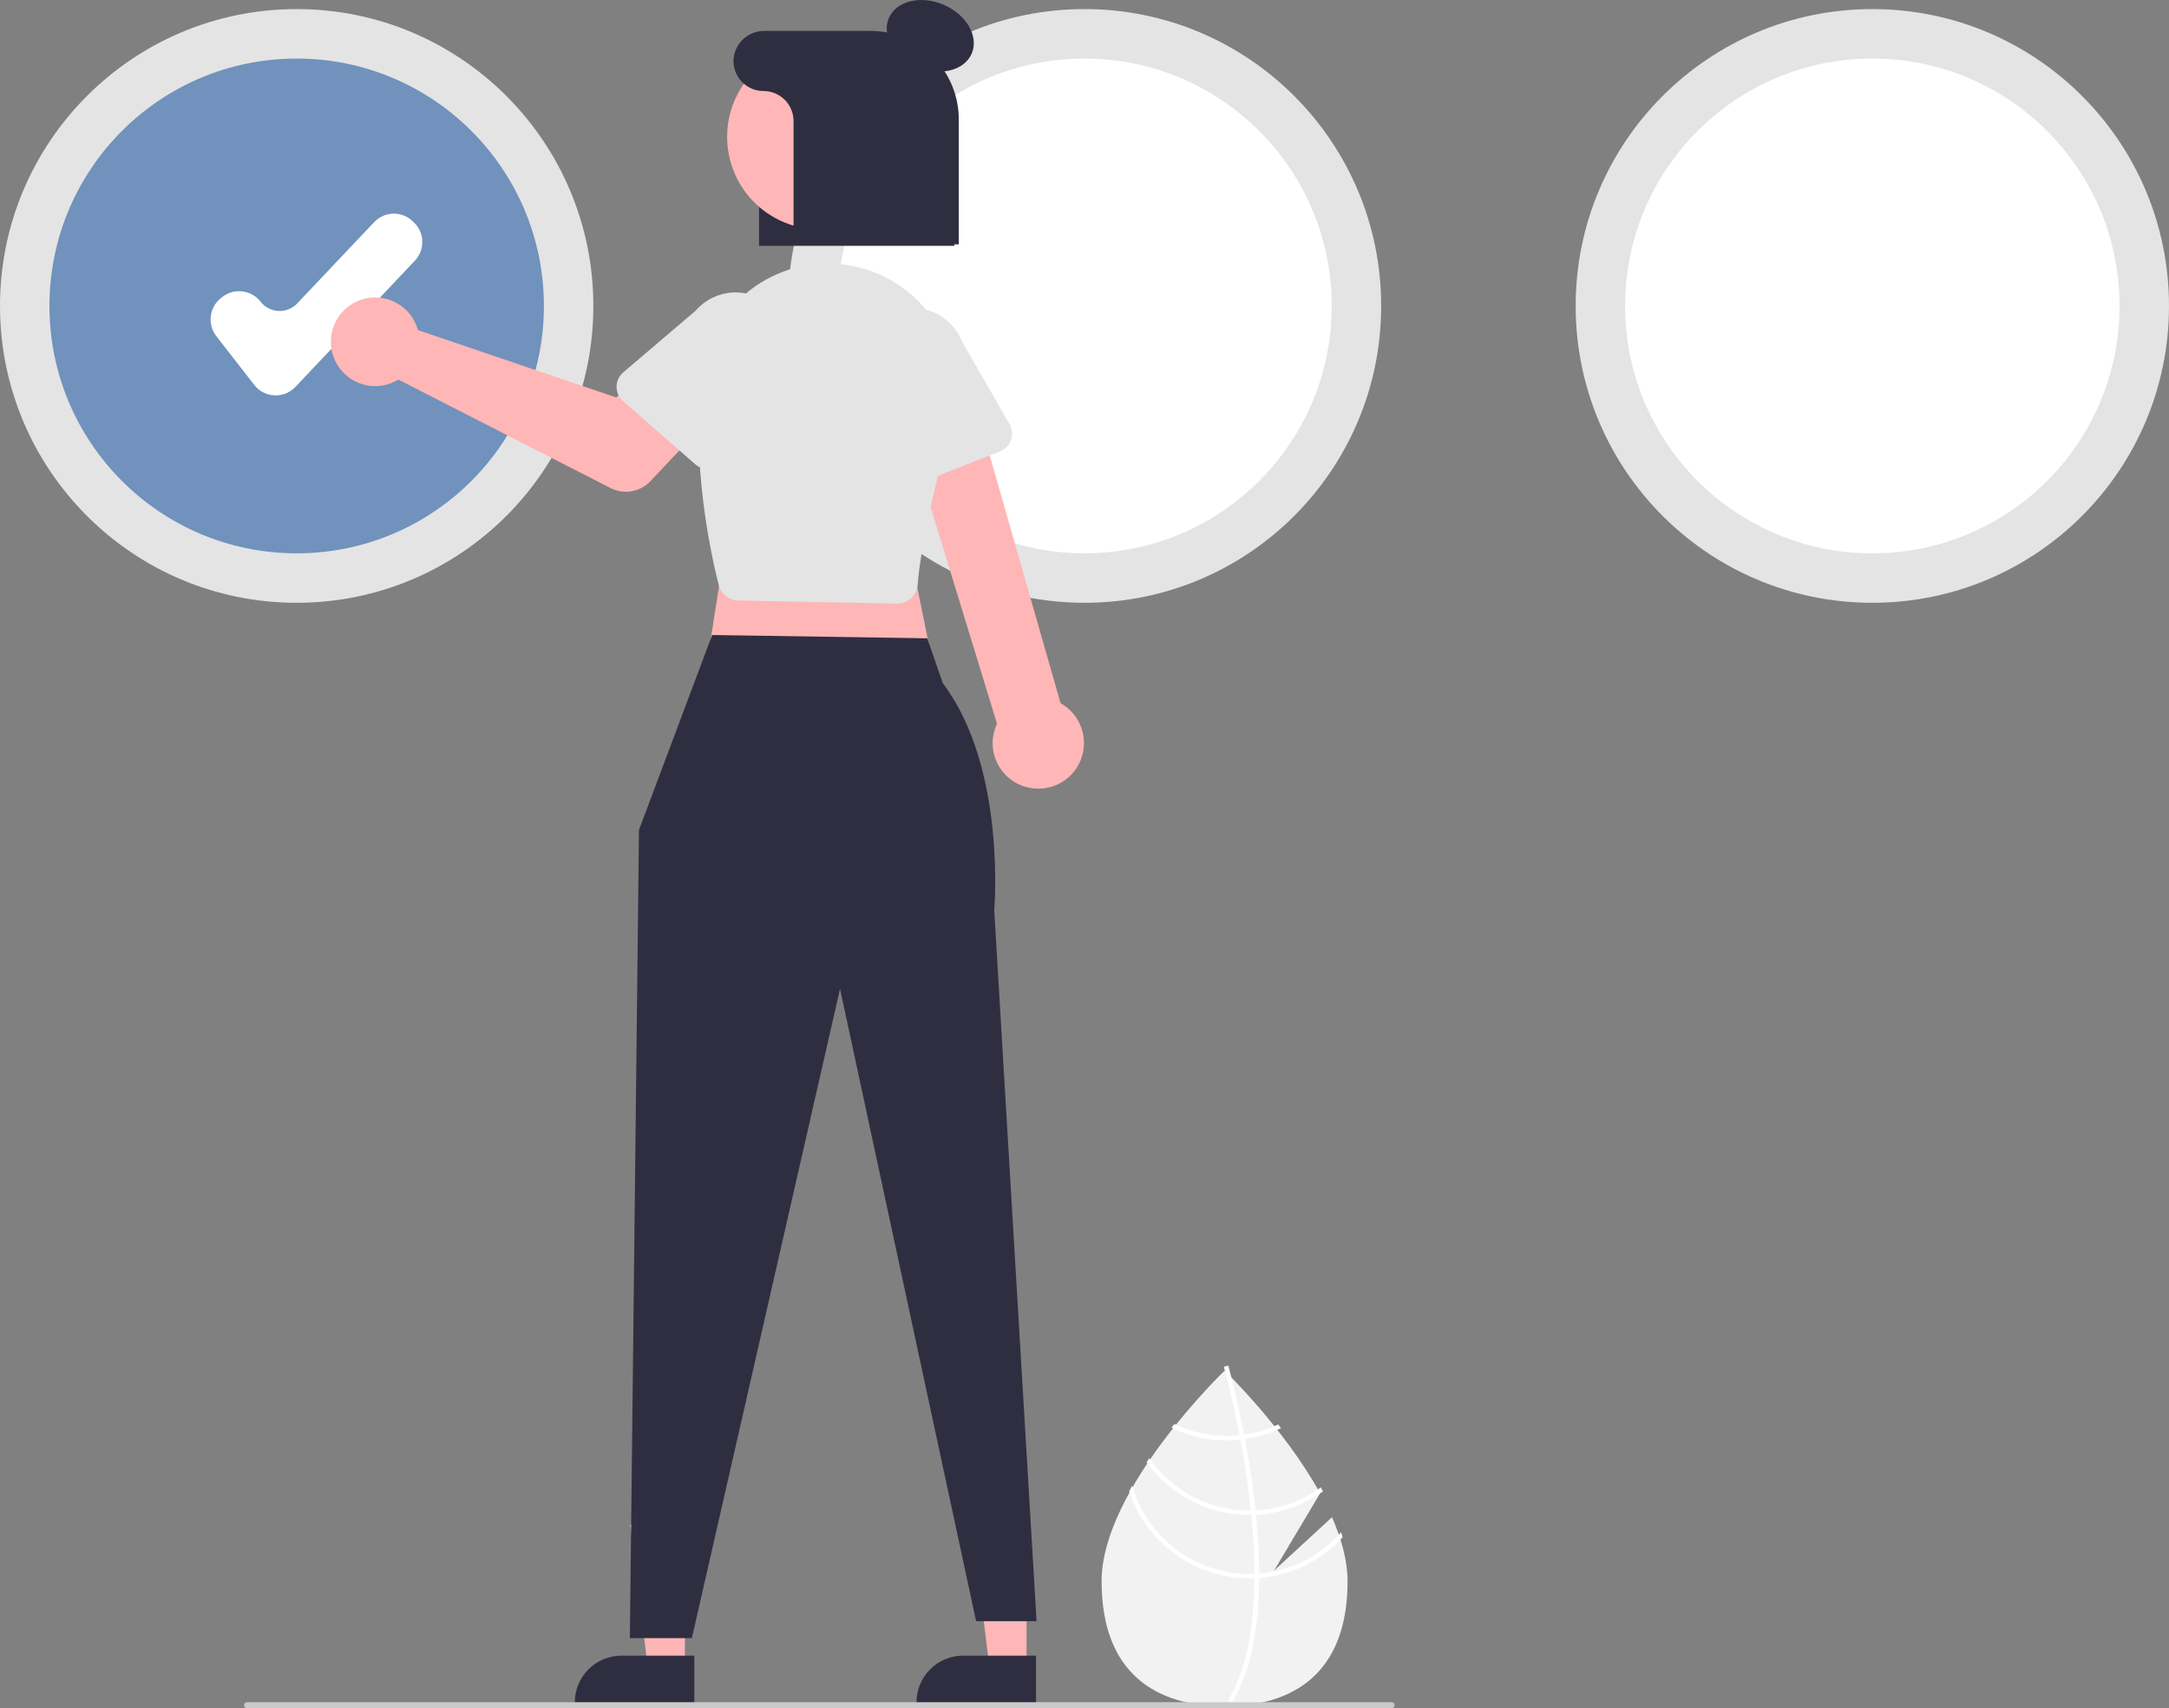 <svg width="179" height="141" viewBox="0 0 179 141" fill="none" xmlns="http://www.w3.org/2000/svg">
<rect x="0" y="0" width="179" height="141" fill="#808080" stroke="none"/>
<g clip-path="url(#clip0_1250_1428)">
<path d="M109.924 125.233L105.147 129.634L108.944 123.259C105.953 117.83 101.061 113.139 101.061 113.139C101.061 113.139 90.912 122.87 90.912 130.52C90.912 138.169 95.456 140.84 101.061 140.84C106.666 140.84 111.21 138.169 111.21 130.52C111.21 128.817 110.706 127.011 109.924 125.233Z" fill="#F2F2F2"/>
<path d="M103.919 129.872V130.249C103.896 134.632 103.158 138.052 101.708 140.46C101.688 140.495 101.666 140.529 101.645 140.564L101.483 140.465L101.328 140.368C102.936 137.768 103.505 134.093 103.525 130.27C103.527 130.147 103.529 130.022 103.527 129.897C103.521 128.278 103.422 126.641 103.264 125.051C103.253 124.928 103.24 124.803 103.227 124.678C103.007 122.58 102.689 120.575 102.365 118.833C102.343 118.71 102.318 118.587 102.294 118.466C101.733 115.52 101.16 113.387 101.03 112.914C101.015 112.857 101.005 112.825 101.003 112.817L101.181 112.767L101.182 112.765L101.362 112.715C101.363 112.722 101.395 112.829 101.447 113.026C101.647 113.766 102.165 115.772 102.675 118.419C102.697 118.538 102.721 118.662 102.744 118.785C103.008 120.198 103.268 121.777 103.473 123.435C103.525 123.851 103.572 124.261 103.613 124.666C103.628 124.792 103.641 124.917 103.652 125.04C103.823 126.759 103.912 128.37 103.919 129.872Z" fill="white"/>
<path d="M102.675 118.419C102.55 118.436 102.423 118.453 102.294 118.466C101.945 118.502 101.594 118.52 101.242 118.52C99.745 118.522 98.266 118.188 96.915 117.542C96.837 117.641 96.758 117.74 96.678 117.84C98.1 118.535 99.661 118.895 101.242 118.893C101.617 118.893 101.992 118.873 102.365 118.833C102.492 118.82 102.619 118.804 102.744 118.785C103.775 118.637 104.778 118.333 105.718 117.883C105.638 117.781 105.56 117.68 105.483 117.581C104.594 117.997 103.647 118.28 102.675 118.419Z" fill="white"/>
<path d="M103.613 124.666C103.484 124.674 103.355 124.678 103.227 124.678C103.187 124.68 103.146 124.68 103.107 124.68C101.485 124.68 99.886 124.287 98.448 123.535C97.01 122.783 95.775 121.695 94.848 120.362C94.774 120.472 94.699 120.582 94.626 120.694C95.593 122.043 96.866 123.142 98.34 123.899C99.815 124.657 101.449 125.053 103.107 125.053C103.159 125.053 103.212 125.053 103.264 125.051C103.394 125.049 103.523 125.045 103.652 125.04C105.643 124.938 107.563 124.264 109.182 123.099C109.122 122.988 109.062 122.878 109.001 122.768C107.428 123.912 105.555 124.572 103.613 124.666Z" fill="white"/>
<path d="M103.918 129.872C103.788 129.884 103.657 129.891 103.527 129.897C103.387 129.902 103.247 129.906 103.107 129.906C100.927 129.903 98.806 129.194 97.063 127.885C95.319 126.575 94.046 124.735 93.435 122.641C93.351 122.792 93.267 122.942 93.186 123.093C93.876 125.182 95.205 127.001 96.986 128.291C98.767 129.581 100.909 130.277 103.107 130.279C103.247 130.279 103.387 130.277 103.525 130.27C103.657 130.266 103.788 130.259 103.918 130.249C106.556 130.043 109.016 128.841 110.801 126.888C110.762 126.75 110.717 126.613 110.672 126.475C108.948 128.443 106.525 129.662 103.918 129.872Z" fill="white"/>
<path d="M24.483 49.755C38.005 49.755 48.967 38.785 48.967 25.253C48.967 11.72 38.005 0.75 24.483 0.75C10.961 0.75 0 11.72 0 25.253C0 38.785 10.961 49.755 24.483 49.755Z" fill="#E4E4E4"/>
<path d="M24.483 45.672C35.751 45.672 44.886 36.53 44.886 25.253C44.886 13.976 35.751 4.834 24.483 4.834C13.215 4.834 4.081 13.976 4.081 25.253C4.081 36.53 13.215 45.672 24.483 45.672Z" fill="#7092BC"/>
<path d="M89.5 49.755C103.022 49.755 113.983 38.785 113.983 25.253C113.983 11.72 103.022 0.75 89.5 0.75C75.978 0.75 65.017 11.72 65.017 25.253C65.017 38.785 75.978 49.755 89.5 49.755Z" fill="#E4E4E4"/>
<path d="M89.5 45.672C100.768 45.672 109.903 36.53 109.903 25.253C109.903 13.976 100.768 4.834 89.5 4.834C78.232 4.834 69.097 13.976 69.097 25.253C69.097 36.53 78.232 45.672 89.5 45.672Z" fill="white"/>
<path d="M154.517 49.755C168.039 49.755 179 38.785 179 25.253C179 11.72 168.039 0.75 154.517 0.75C140.995 0.75 130.034 11.72 130.034 25.253C130.034 38.785 140.995 49.755 154.517 49.755Z" fill="#E4E4E4"/>
<path d="M154.517 45.672C165.785 45.672 174.92 36.53 174.92 25.253C174.92 13.976 165.785 4.834 154.517 4.834C143.249 4.834 134.114 13.976 134.114 25.253C134.114 36.53 143.249 45.672 154.517 45.672Z" fill="white"/>
<path d="M22.75 32.637C22.713 32.637 22.677 32.636 22.64 32.634C22.317 32.618 22.002 32.533 21.715 32.384C21.429 32.235 21.178 32.026 20.979 31.77L17.85 27.743C17.485 27.273 17.322 26.678 17.396 26.088C17.47 25.497 17.774 24.96 18.243 24.595L18.355 24.507C18.825 24.142 19.42 23.979 20.01 24.053C20.6 24.126 21.137 24.431 21.502 24.9C21.678 25.127 21.902 25.314 22.157 25.446C22.412 25.579 22.692 25.655 22.979 25.669C23.266 25.683 23.553 25.634 23.819 25.527C24.086 25.42 24.326 25.257 24.524 25.048L30.879 18.334C31.081 18.12 31.324 17.948 31.593 17.828C31.862 17.708 32.152 17.642 32.446 17.634C32.74 17.627 33.033 17.677 33.308 17.782C33.583 17.887 33.835 18.046 34.049 18.249L34.153 18.347C34.584 18.756 34.836 19.321 34.852 19.915C34.868 20.51 34.647 21.087 34.238 21.519L24.377 31.936C24.168 32.157 23.915 32.334 23.636 32.454C23.356 32.575 23.054 32.637 22.75 32.637Z" fill="white"/>
<path d="M78.755 20.291H62.64V6.266C62.656 5.397 63.016 4.571 63.641 3.967C64.265 3.364 65.103 3.033 65.971 3.047H71.328C75.423 3.047 78.755 6.266 78.755 10.222V20.291Z" fill="#2F2E41"/>
<path d="M84.72 137.66L81.661 137.659L80.206 125.85L84.721 125.851L84.72 137.66Z" fill="#FFB6B6"/>
<path d="M85.501 140.627L75.637 140.627V140.502C75.637 139.483 76.041 138.506 76.761 137.785C77.481 137.065 78.458 136.66 79.476 136.66H79.476L85.501 136.66L85.501 140.627Z" fill="#2F2E41"/>
<path d="M56.523 137.66L53.464 137.659L52.008 125.85L56.523 125.851L56.523 137.66Z" fill="#FFB6B6"/>
<path d="M57.303 140.627L47.439 140.627V140.502C47.439 139.483 47.844 138.506 48.564 137.785C49.284 137.065 50.26 136.66 51.278 136.66H51.279L57.303 136.66L57.303 140.627Z" fill="#2F2E41"/>
<path d="M60.217 42.787L58.221 55.523L77.185 55.773L74.69 43.536L60.217 42.787Z" fill="#FFB6B6"/>
<path d="M58.771 52.414L52.731 68.509L51.982 135.213H57.098L69.325 81.62L80.554 133.814H85.545L82.051 75.127C82.051 75.127 83.082 63.348 77.809 56.398L76.526 52.687L58.771 52.414Z" fill="#2F2E41"/>
<path d="M84.68 64.961C84.152 64.817 83.662 64.559 83.244 64.205C82.827 63.851 82.492 63.41 82.263 62.912C82.034 62.414 81.917 61.873 81.921 61.325C81.924 60.777 82.047 60.237 82.281 59.742L74.213 33.418L80.148 32.241L87.526 58.044C88.331 58.493 88.943 59.222 89.247 60.092C89.55 60.963 89.524 61.915 89.173 62.768C88.823 63.62 88.171 64.315 87.343 64.719C86.515 65.123 85.567 65.209 84.68 64.961H84.68Z" fill="#FFB6B6"/>
<path d="M74.003 49.821L60.93 49.568C60.556 49.56 60.195 49.43 59.903 49.197C59.61 48.965 59.402 48.642 59.31 48.28C58.609 45.503 57.067 38.266 57.885 31.058C58.046 29.662 58.486 28.312 59.178 27.089C59.87 25.865 60.8 24.793 61.913 23.936C63.026 23.079 64.299 22.453 65.658 22.097C67.017 21.741 68.433 21.662 69.823 21.863C71.29 22.073 72.695 22.591 73.947 23.383C75.2 24.175 76.27 25.223 77.089 26.458C77.909 27.693 78.457 29.088 78.7 30.55C78.943 32.013 78.874 33.51 78.497 34.944C76.852 41.198 75.922 45.672 75.735 48.242C75.707 48.614 75.558 48.967 75.312 49.246C75.065 49.525 74.734 49.716 74.369 49.789C74.26 49.81 74.15 49.821 74.039 49.821C74.027 49.821 74.015 49.821 74.003 49.821Z" fill="#E4E4E4"/>
<path d="M34.293 26.698C34.372 26.875 34.436 27.057 34.486 27.243L50.85 32.808L54.012 30.044L58.804 34.274L53.682 39.712C53.268 40.152 52.723 40.445 52.128 40.548C51.534 40.651 50.922 40.558 50.385 40.283L32.875 31.332C32.242 31.721 31.505 31.907 30.764 31.867C30.022 31.827 29.31 31.561 28.723 31.106C28.135 30.651 27.7 30.028 27.476 29.319C27.251 28.61 27.247 27.85 27.465 27.139C27.682 26.428 28.111 25.801 28.694 25.34C29.276 24.879 29.985 24.606 30.727 24.558C31.468 24.51 32.206 24.69 32.843 25.072C33.481 25.454 33.986 26.022 34.293 26.698V26.698Z" fill="#FFB6B6"/>
<path d="M50.883 31.921C50.885 31.695 50.934 31.473 51.029 31.268C51.125 31.064 51.263 30.882 51.434 30.736L57.426 25.628C58.184 24.759 59.256 24.226 60.406 24.146C61.557 24.066 62.692 24.446 63.563 25.203C64.433 25.959 64.969 27.031 65.051 28.182C65.134 29.333 64.757 30.47 64.003 31.343L59.736 37.993C59.614 38.182 59.453 38.344 59.263 38.465C59.074 38.587 58.86 38.667 58.637 38.698C58.414 38.73 58.187 38.713 57.971 38.649C57.755 38.585 57.555 38.475 57.385 38.327L51.42 33.112C51.25 32.964 51.114 32.781 51.022 32.575C50.929 32.37 50.882 32.146 50.883 31.921Z" fill="#E4E4E4"/>
<path d="M73.852 40.086C73.652 39.981 73.478 39.834 73.34 39.656C73.203 39.477 73.105 39.271 73.055 39.051L71.283 31.376C70.861 30.302 70.882 29.105 71.341 28.046C71.8 26.988 72.66 26.154 73.732 25.729C74.804 25.304 76 25.322 77.059 25.779C78.118 26.235 78.953 27.093 79.381 28.165L83.314 35.017C83.426 35.213 83.495 35.43 83.516 35.655C83.536 35.88 83.508 36.106 83.434 36.319C83.359 36.532 83.24 36.726 83.083 36.888C82.927 37.05 82.737 37.177 82.527 37.26L75.156 40.158C74.946 40.24 74.721 40.277 74.496 40.264C74.271 40.252 74.051 40.191 73.852 40.086Z" fill="#E4E4E4"/>
<path d="M80.194 4.418C80.799 3 79.758 1.195 77.869 0.388C75.979 -0.42 73.957 0.075 73.352 1.493C72.746 2.911 73.787 4.716 75.677 5.523C77.566 6.331 79.588 5.836 80.194 4.418Z" fill="#2F2E41"/>
<path d="M74.333 14.959C76.354 11.259 74.995 6.619 71.298 4.596C67.6 2.574 62.965 3.934 60.943 7.634C58.922 11.334 60.281 15.974 63.978 17.996C67.676 20.019 72.312 18.659 74.333 14.959Z" fill="#FFB6B6"/>
<path d="M71.823 2.551H63.096C62.456 2.543 61.837 2.777 61.362 3.206C60.888 3.636 60.593 4.229 60.537 4.867C60.515 5.206 60.562 5.546 60.676 5.866C60.79 6.186 60.969 6.479 61.201 6.727C61.432 6.975 61.713 7.173 62.024 7.308C62.336 7.444 62.672 7.513 63.011 7.513C63.669 7.513 64.299 7.775 64.764 8.24C65.229 8.705 65.49 9.337 65.49 9.995V20.167H79.126V9.86C79.126 8.9 78.937 7.95 78.57 7.063C78.203 6.176 77.665 5.37 76.987 4.692C76.309 4.013 75.504 3.475 74.618 3.107C73.732 2.74 72.782 2.551 71.823 2.551Z" fill="#2F2E41"/>
<path d="M114.844 141H20.385C20.319 141 20.256 140.974 20.21 140.927C20.163 140.881 20.137 140.818 20.137 140.752C20.137 140.686 20.163 140.623 20.21 140.576C20.256 140.53 20.319 140.504 20.385 140.504H114.844C114.909 140.504 114.972 140.53 115.019 140.576C115.065 140.623 115.091 140.686 115.091 140.752C115.091 140.818 115.065 140.881 115.019 140.927C114.972 140.974 114.909 141 114.844 141Z" fill="#CACACA"/>
</g>
<defs>
<clipPath id="clip0_1250_1428">
<rect width="179" height="141" fill="white"/>
</clipPath>
</defs>
</svg>
